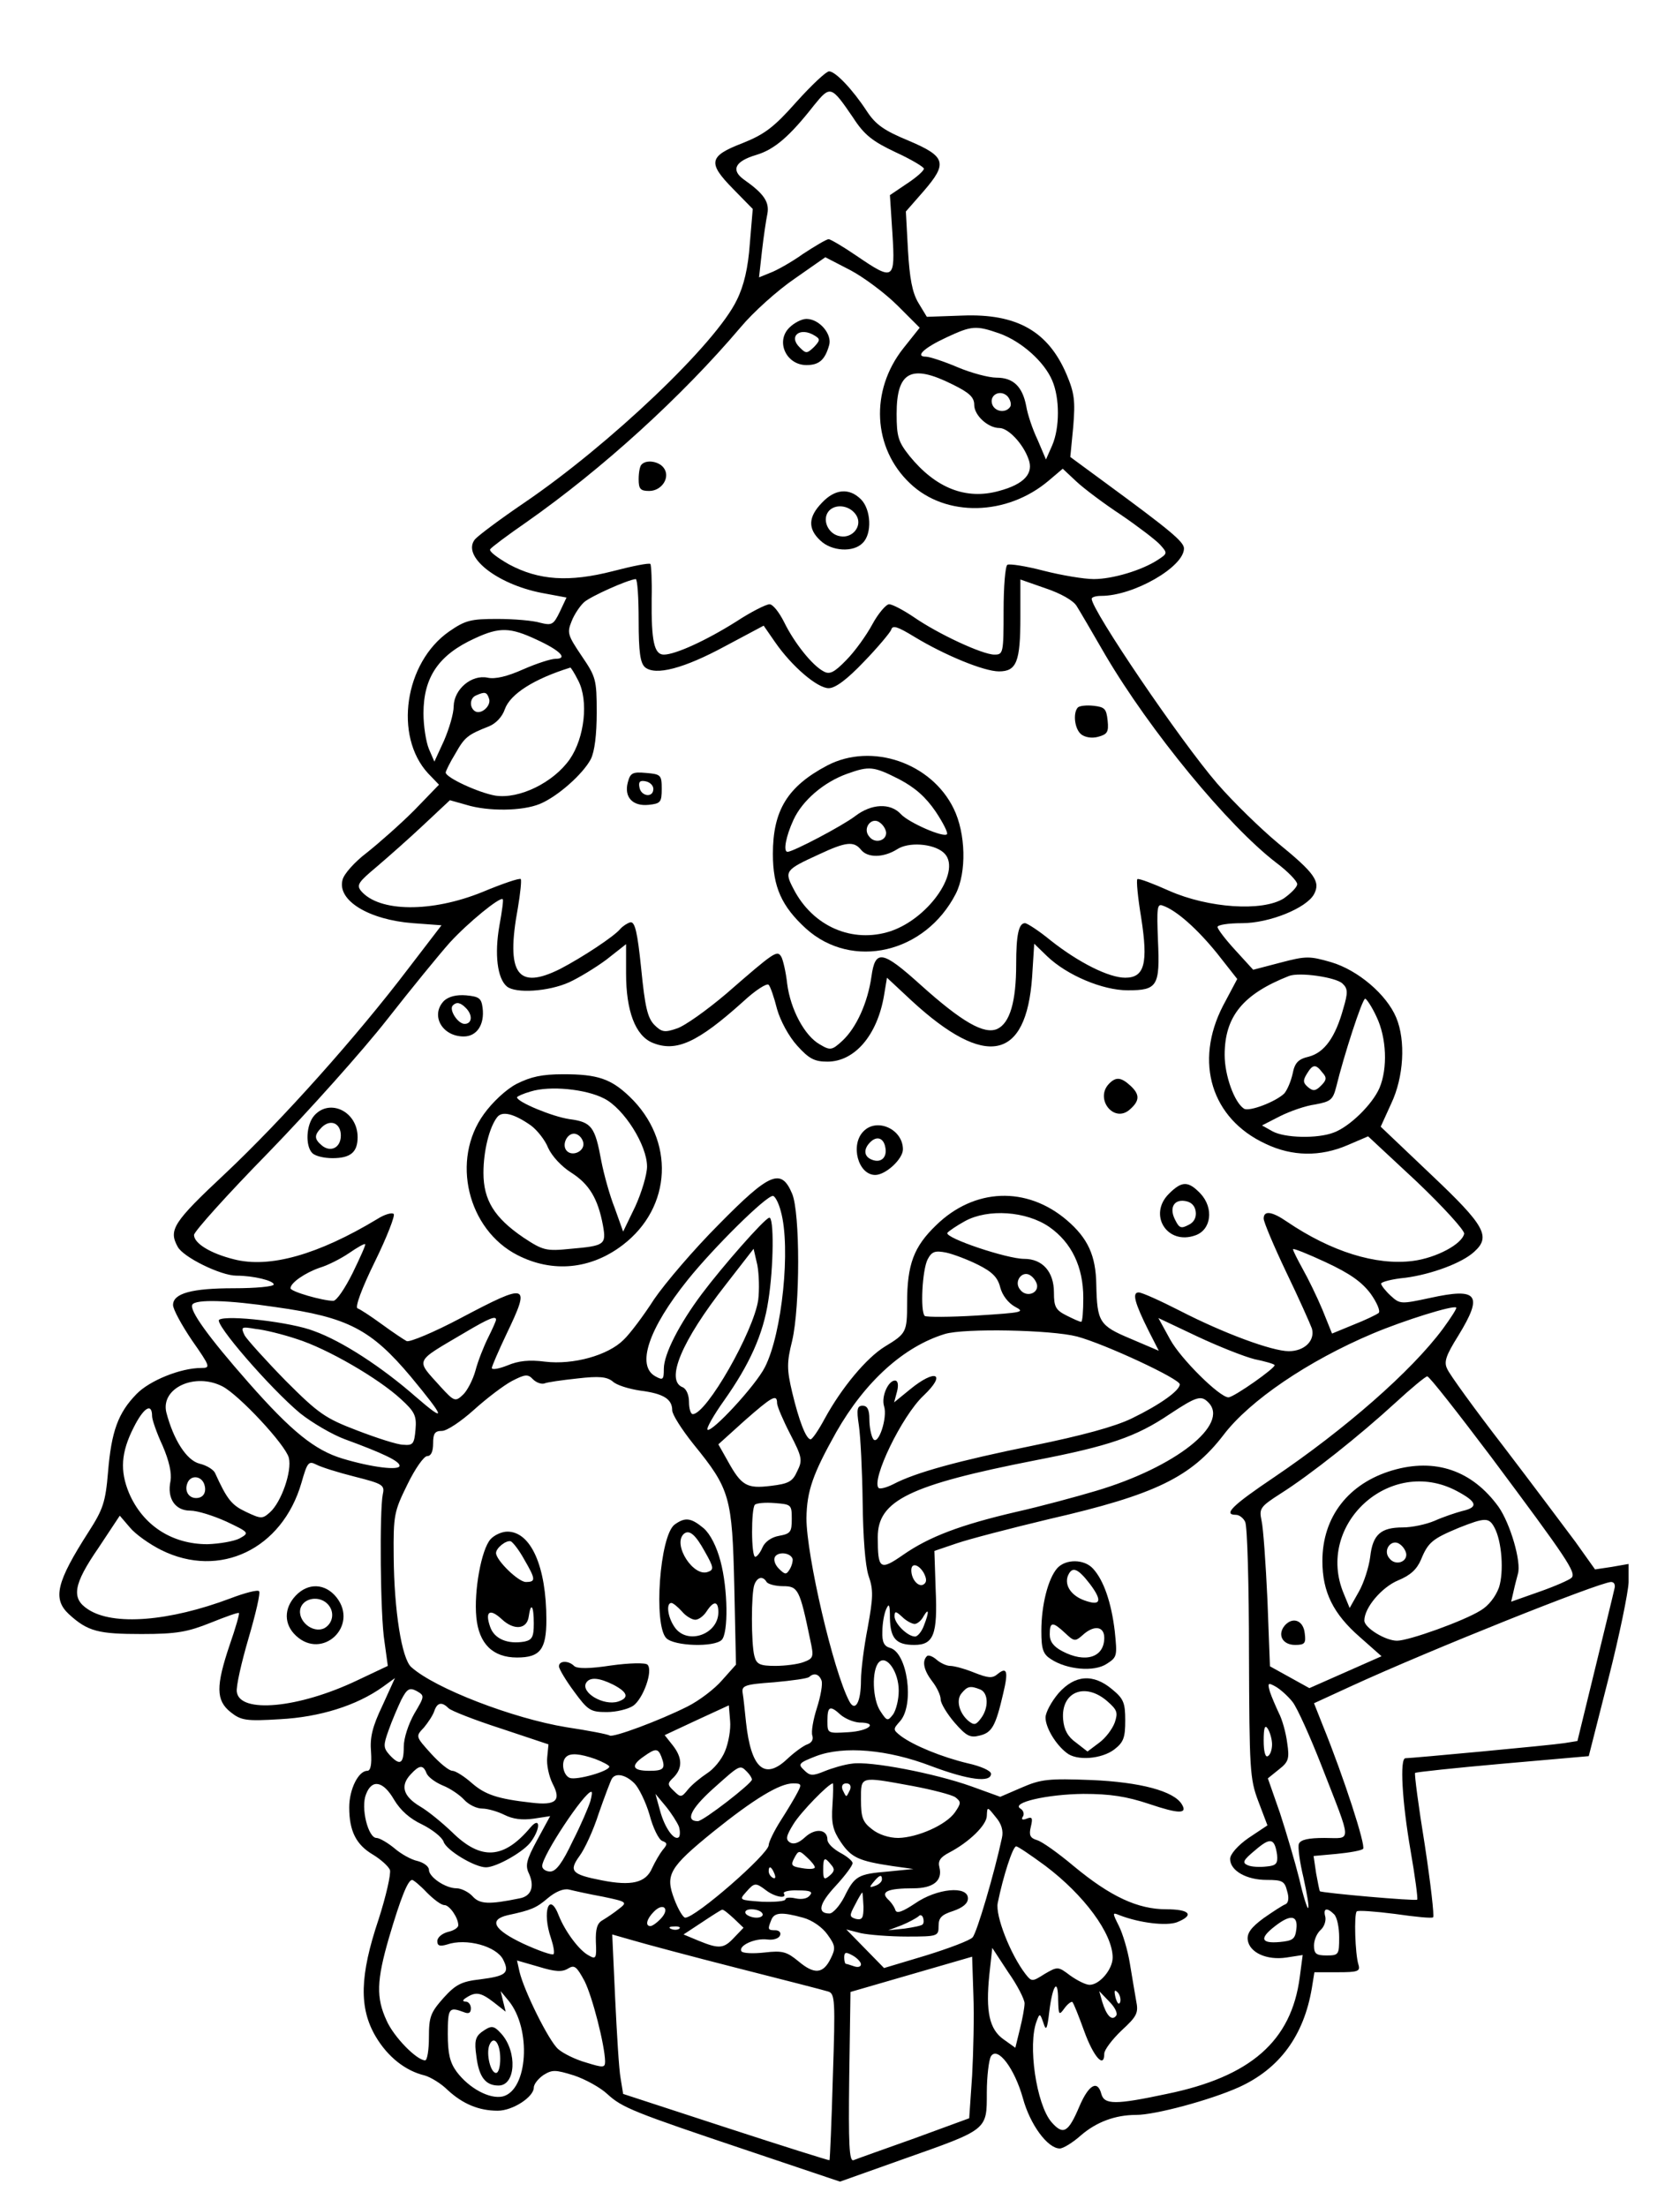 <?xml version="1.0" encoding="UTF-8" standalone="yes"?>
<svg version="1.0" xmlns="http://www.w3.org/2000/svg" width="300pt" height="394pt" viewBox="0 0 400 526" preserveAspectRatio="xMidYMid meet">
  <g transform="translate(0,526) scale(0.1,-0.1)" fill="#000000" stroke="none">
    <path d="M1896 5017 c-54 -61 -76 -77 -128 -98 -81 -31 -84 -47 -23 -109 l47
-48 -7 -83 c-4 -57 -14 -100 -31 -134 -49 -103 -302 -344 -508 -484 -56 -38
-108 -77 -116 -86 -33 -40 51 -107 159 -128 l59 -11 -16 -34 c-15 -31 -19 -33
-47 -26 -16 5 -62 9 -102 9 -63 0 -76 -3 -115 -30 -106 -74 -132 -249 -50
-338 l26 -27 -59 -61 c-33 -33 -84 -78 -113 -101 -29 -22 -55 -51 -58 -65 -13
-49 63 -95 168 -103 l68 -5 -79 -103 c-123 -162 -302 -362 -437 -489 -124
-116 -135 -134 -113 -174 13 -25 103 -69 140 -69 41 0 89 -12 89 -21 0 -5 -43
-9 -95 -9 -100 0 -145 -12 -145 -40 0 -10 20 -47 45 -84 44 -63 45 -66 22 -66
-49 0 -123 -30 -154 -62 -44 -45 -60 -89 -68 -186 -6 -72 -12 -89 -46 -142
-77 -120 -87 -160 -47 -197 45 -41 70 -47 173 -47 84 0 110 5 165 27 35 14 65
25 67 23 2 -1 -8 -36 -22 -76 -33 -98 -33 -132 2 -160 25 -20 37 -22 118 -17
94 5 182 32 245 77 l29 21 -30 -66 c-24 -50 -30 -76 -27 -110 2 -30 -1 -45 -9
-45 -21 0 -43 -44 -43 -87 0 -56 16 -89 57 -113 18 -11 36 -27 40 -36 3 -9 -9
-62 -27 -118 -45 -134 -47 -211 -7 -279 29 -49 71 -82 117 -93 14 -4 39 -19
55 -35 36 -33 74 -49 119 -49 36 0 86 33 86 55 0 8 10 21 23 30 21 13 28 13
73 -1 27 -9 63 -29 79 -44 36 -33 61 -43 338 -136 l217 -73 149 53 c204 72
201 69 201 159 0 39 5 79 10 87 16 24 56 -29 76 -100 17 -63 59 -120 88 -120
8 0 31 14 50 31 37 32 82 49 132 49 45 0 176 35 245 66 97 44 155 123 174 237
l6 37 55 0 c48 0 55 2 50 18 -8 25 -11 121 -4 127 3 3 44 0 91 -6 48 -7 89
-11 91 -8 3 3 -6 81 -20 173 -15 92 -25 169 -23 171 2 2 96 12 209 22 l205 18
47 185 c26 102 47 205 48 229 l0 44 -40 -7 -40 -6 -47 66 c-27 36 -104 139
-172 228 -68 88 -128 171 -133 183 -9 17 -4 32 26 80 60 98 47 115 -67 90 -70
-15 -72 -15 -94 5 -13 12 -23 25 -23 29 0 4 26 11 58 14 61 8 135 35 164 62
40 36 26 62 -102 183 l-121 115 25 55 c30 63 35 150 12 205 -23 55 -91 113
-155 132 -52 15 -60 15 -121 -1 l-65 -17 -42 46 c-24 26 -43 51 -43 56 0 5 26
9 58 9 66 0 154 36 172 69 16 30 2 50 -85 121 -41 34 -107 98 -146 143 -88
102 -299 413 -299 440 0 4 10 7 23 7 77 0 197 69 197 113 0 16 -34 44 -188
157 l-83 61 7 72 c5 62 3 80 -16 125 -44 103 -119 145 -248 140 l-85 -3 -20
33 c-15 25 -21 59 -25 126 l-5 92 42 48 c58 67 54 83 -36 121 -58 24 -78 38
-99 70 -34 52 -75 95 -90 95 -7 0 -42 -33 -78 -73z m135 -37 c27 -42 47 -57
102 -83 37 -17 67 -35 67 -39 0 -5 -18 -21 -41 -36 l-40 -27 6 -92 c7 -111 3
-113 -85 -53 -32 22 -63 40 -67 40 -5 0 -32 -16 -61 -35 -28 -20 -64 -40 -78
-45 l-27 -11 7 63 c4 35 10 75 13 89 5 28 -9 48 -56 81 -32 23 -21 44 30 59
43 13 79 44 137 118 39 48 41 47 93 -29z m106 -448 l53 -53 -39 -49 c-80 -101
-73 -238 16 -322 85 -81 231 -78 331 7 l33 28 32 -30 c18 -17 66 -53 107 -80
41 -28 83 -60 93 -71 18 -20 18 -21 -5 -36 -38 -25 -108 -46 -153 -46 -23 0
-77 9 -120 20 -42 11 -81 17 -86 14 -5 -3 -9 -52 -9 -110 0 -101 -1 -104 -22
-104 -28 0 -134 49 -193 90 -24 16 -50 30 -58 30 -7 0 -26 -22 -40 -48 -14
-26 -42 -65 -62 -85 -29 -30 -40 -35 -54 -27 -27 14 -70 68 -94 117 -12 24
-27 43 -35 43 -8 0 -44 -18 -79 -41 -73 -46 -146 -79 -173 -79 -23 0 -30 32
-29 133 1 43 -1 80 -3 83 -3 3 -43 -5 -89 -17 -105 -27 -177 -22 -248 16 -28
16 -48 31 -45 36 2 4 42 34 87 65 181 127 370 299 510 464 30 36 88 88 129
116 l73 51 60 -31 c32 -17 83 -55 112 -84z m244 -67 c52 -19 106 -67 125 -112
18 -42 18 -112 0 -154 l-15 -34 -20 47 c-12 25 -24 61 -27 80 -9 47 -31 68
-71 68 -18 0 -60 11 -93 25 -33 14 -67 25 -75 25 -27 0 -5 21 49 46 60 28 70
29 127 9z m-113 -121 c41 -20 52 -31 52 -49 0 -25 33 -55 60 -55 21 0 56 -37
69 -73 14 -35 -10 -61 -70 -77 -79 -22 -151 7 -213 83 -27 34 -31 46 -31 101
0 101 35 119 133 70z m138 -53 c-10 -16 -36 -13 -43 5 -8 22 18 37 36 20 7 -8
10 -19 7 -25z m-886 -510 c0 -76 4 -101 15 -111 25 -21 93 -3 191 50 l92 49
27 -39 c40 -58 101 -110 128 -110 16 0 44 21 84 63 33 34 62 69 65 76 3 12 15
8 56 -17 71 -43 165 -82 201 -82 42 0 51 23 51 129 l0 90 60 -21 c36 -12 66
-29 74 -42 7 -11 38 -64 68 -116 107 -182 293 -408 408 -496 28 -21 50 -44 50
-51 0 -7 -15 -22 -32 -34 -51 -32 -180 -23 -273 18 -38 17 -72 30 -76 28 -3
-2 1 -44 9 -92 17 -109 8 -143 -38 -143 -39 0 -111 36 -178 89 -28 23 -56 41
-61 41 -15 0 -21 -28 -21 -98 0 -89 -15 -140 -45 -154 -31 -14 -84 16 -184
106 -90 81 -107 84 -116 19 -9 -63 -36 -122 -69 -153 -25 -23 -29 -24 -54 -9
-36 20 -70 83 -78 145 -3 28 -10 57 -14 64 -10 16 -15 13 -131 -88 -46 -39
-99 -77 -118 -83 -29 -10 -36 -9 -54 9 -16 17 -22 43 -31 134 -9 88 -15 112
-26 110 -7 -2 -18 -9 -24 -16 -15 -18 -91 -68 -143 -95 -102 -51 -130 -12
-101 145 6 35 9 66 7 69 -3 3 -44 -11 -92 -31 -121 -49 -246 -48 -289 3 -11
14 -6 21 37 57 27 23 78 68 112 100 l63 59 39 -11 c52 -16 134 -15 175 2 42
17 103 71 122 107 9 18 14 58 14 111 0 79 -2 85 -36 135 -33 49 -35 55 -24 82
6 16 20 37 30 46 16 14 103 53 123 55 4 0 7 -44 7 -99z m-244 -45 c57 -26 76
-46 46 -46 -11 0 -45 -11 -77 -25 -38 -17 -67 -24 -85 -20 -38 8 -80 -27 -81
-68 0 -18 -11 -54 -23 -82 l-23 -50 -13 30 c-7 17 -13 55 -13 85 0 87 37 140
123 179 58 27 84 26 146 -3z m100 -98 c25 -48 15 -136 -20 -187 -39 -56 -121
-96 -178 -87 -40 7 -118 43 -118 55 0 3 10 24 23 45 22 39 29 45 80 65 17 7
32 23 38 41 13 36 69 72 156 99 1 1 10 -13 19 -31z m-213 -42 c7 -17 -18 -40
-33 -31 -14 9 -13 32 3 38 20 9 25 8 30 -7z m25 -542 c-12 -68 -5 -126 18
-145 21 -17 99 -12 148 10 22 10 62 34 89 54 l47 37 0 -70 c0 -89 22 -148 63
-165 56 -23 107 0 216 98 29 27 57 45 61 40 4 -4 13 -30 20 -58 8 -28 28 -65
48 -87 28 -31 41 -38 72 -38 65 0 119 63 135 158 l7 42 59 -55 c176 -162 273
-143 287 57 l5 79 31 -30 c47 -45 132 -81 192 -81 71 0 77 10 72 119 -3 77 -2
88 11 83 33 -11 83 -56 130 -114 l48 -61 -34 -64 c-69 -134 -28 -269 102 -329
63 -30 130 -31 195 -3 l49 21 116 -108 c63 -60 114 -116 113 -124 -5 -25 -67
-58 -123 -65 -87 -11 -194 22 -300 94 -35 24 -55 27 -55 7 0 -8 24 -65 54
-128 30 -62 57 -123 61 -134 8 -29 -18 -54 -55 -54 -40 0 -156 43 -259 96 -47
24 -91 44 -99 44 -16 0 -10 -24 24 -92 l24 -47 -68 29 c-74 31 -79 40 -81 128
-1 70 -20 111 -70 154 -96 82 -221 77 -312 -12 -53 -51 -69 -93 -69 -185 0
-70 -2 -73 -53 -104 -44 -27 -103 -98 -143 -171 -15 -28 -30 -50 -34 -50 -11
0 -28 45 -44 112 -13 55 -13 71 0 123 19 82 19 304 0 350 -26 62 -53 51 -175
-73 -59 -59 -128 -140 -154 -178 -25 -39 -58 -83 -73 -97 -37 -37 -120 -60
-187 -52 -38 5 -64 2 -90 -9 -20 -8 -37 -11 -37 -6 0 4 16 41 35 81 58 121 52
123 -109 38 -64 -34 -122 -58 -129 -55 -6 3 -33 21 -59 40 -26 19 -52 36 -58
38 -7 2 10 48 41 111 29 59 49 111 45 114 -4 4 -22 -1 -39 -12 -141 -85 -257
-118 -342 -96 -56 14 -95 38 -95 58 0 8 80 97 178 197 97 100 224 242 282 316
58 74 125 156 150 184 43 47 120 110 126 103 2 -2 -2 -30 -8 -63z m2010 -138
c13 -12 13 -22 2 -59 -19 -69 -45 -105 -82 -115 -26 -6 -34 -15 -39 -41 -4
-18 -13 -39 -20 -47 -21 -20 -84 -44 -96 -36 -23 15 -46 79 -46 128 0 92 44
145 153 188 25 10 113 -3 128 -18z m81 -79 c24 -50 27 -123 7 -170 -17 -39
-71 -92 -109 -106 -39 -15 -117 -13 -146 3 l-25 14 43 22 c24 12 61 25 84 28
37 7 42 11 50 42 18 74 62 210 69 210 3 0 16 -19 27 -43z m-129 -133 c11 -12
10 -18 -3 -31 -13 -13 -19 -14 -31 -4 -12 10 -13 16 -3 32 14 23 21 24 37 3z
m-1291 -331 c24 -86 3 -291 -38 -371 -22 -44 -128 -158 -137 -149 -3 3 15 35
40 70 60 85 93 157 105 237 13 80 14 203 2 198 -13 -4 -112 -117 -160 -181
-54 -72 -91 -144 -91 -179 0 -26 -2 -28 -20 -18 -46 25 -17 113 77 230 61 76
186 200 203 200 5 0 14 -17 19 -37z m640 -37 c53 -37 81 -95 81 -169 0 -31 -2
-57 -5 -57 -4 0 -19 7 -35 15 -26 13 -30 21 -30 55 0 49 -27 80 -71 80 -41 0
-190 50 -183 62 3 4 22 17 42 28 55 30 146 24 201 -14z m-1661 -110 c-18 -36
-38 -66 -46 -66 -25 0 -102 22 -102 30 0 13 35 37 70 49 20 6 51 22 70 35 19
13 36 23 38 21 2 -1 -12 -32 -30 -69z m2427 -49 c15 -21 24 -42 19 -46 -5 -4
-32 -17 -60 -28 l-51 -21 -23 57 c-13 31 -34 74 -47 97 -12 22 -23 43 -23 47
0 3 35 -11 78 -31 58 -27 86 -47 107 -75z m-1460 -15 c-11 -75 -123 -272 -156
-272 -5 0 -9 13 -9 29 0 16 -6 31 -15 35 -42 16 -3 110 103 245 l66 85 9 -39
c4 -22 5 -59 2 -83z m524 84 c34 -17 47 -30 53 -54 5 -19 19 -37 35 -46 25
-13 19 -14 -90 -21 -65 -4 -121 -4 -125 -1 -11 11 -6 110 7 135 10 19 18 21
44 16 18 -4 52 -17 76 -29z m141 -51 c0 -19 -27 -26 -40 -9 -18 20 6 50 26 33
8 -6 14 -17 14 -24z m-1815 -50 c172 -24 227 -53 322 -166 82 -99 86 -112 12
-48 -81 71 -176 133 -243 157 -53 21 -207 39 -226 27 -13 -8 121 -163 193
-223 29 -23 77 -51 107 -62 90 -33 130 -52 130 -63 0 -12 -66 -4 -136 17 -66
20 -121 64 -224 181 -96 109 -142 173 -134 186 8 13 85 11 199 -6z m2782 -52
c-75 -101 -233 -239 -403 -354 -98 -66 -122 -89 -90 -89 8 0 18 -8 22 -17 5
-10 9 -151 9 -313 1 -277 2 -299 22 -352 l22 -58 -45 -30 c-26 -18 -44 -39
-44 -50 0 -28 39 -50 87 -50 38 0 43 -3 49 -27 5 -16 3 -28 -4 -31 -6 -2 -29
-17 -52 -33 -30 -22 -40 -36 -38 -52 4 -30 45 -49 92 -42 l39 6 -7 -53 c-20
-152 -117 -237 -317 -278 -122 -26 -149 -26 -156 0 -9 34 -30 22 -52 -29 -27
-64 -39 -70 -67 -38 -36 42 -57 185 -35 241 7 19 8 18 16 -5 6 -20 9 -16 14
28 8 64 21 80 21 27 1 -36 2 -38 15 -20 8 11 17 17 19 15 3 -3 15 -33 28 -69
22 -61 48 -91 48 -54 0 9 19 34 41 55 37 34 41 42 35 71 -3 18 -10 58 -15 89
-5 31 -17 71 -26 89 -16 32 -16 33 1 26 49 -19 112 -26 137 -17 43 17 31 31
-25 31 -68 0 -133 30 -221 103 -37 31 -76 59 -88 62 -16 5 -19 12 -14 32 5 21
3 24 -10 19 -10 -4 -14 -2 -9 5 4 6 1 15 -6 19 -23 14 63 34 150 35 64 0 103
-6 157 -24 71 -24 92 -24 78 -1 -19 32 -100 53 -215 58 -103 4 -121 2 -167
-18 l-51 -22 -69 25 c-87 31 -242 61 -285 54 -18 -2 -48 -11 -65 -18 -29 -12
-35 -11 -49 3 -15 14 -12 17 29 33 66 25 171 16 275 -24 88 -33 142 -40 142
-18 0 7 -24 18 -56 25 -62 15 -128 42 -159 65 -19 15 -19 16 -2 35 35 39 18
164 -24 175 -14 4 -19 14 -18 39 0 18 4 42 9 53 7 16 9 11 9 -21 1 -49 15 -64
58 -64 46 0 56 24 51 133 l-3 91 53 18 c29 10 129 36 221 58 253 58 338 100
415 200 62 82 202 177 356 242 76 32 192 68 199 62 2 -2 -13 -25 -32 -51z
m-2257 22 c0 -3 -9 -23 -19 -43 -10 -20 -24 -55 -30 -78 -6 -22 -20 -49 -30
-58 -18 -17 -21 -16 -53 19 -60 67 -65 57 57 129 59 35 75 41 75 31z m1808
-94 c24 -5 46 -11 48 -14 5 -5 -97 -77 -110 -77 -21 0 -114 92 -139 138 l-28
51 93 -44 c51 -24 112 -48 136 -54z m-2283 48 c73 -23 195 -94 248 -143 33
-30 38 -40 35 -73 -3 -34 -6 -38 -29 -36 -14 0 -63 16 -110 34 -76 29 -92 40
-170 118 -47 48 -91 97 -98 108 -10 21 -9 22 26 16 21 -2 65 -13 98 -24z
m1860 6 c67 -18 245 -101 245 -114 0 -15 -48 -49 -114 -81 -41 -20 -119 -41
-236 -65 -177 -36 -280 -64 -333 -92 -16 -8 -31 -12 -35 -9 -18 19 55 171 107
220 56 53 29 65 -32 15 l-38 -31 7 26 c4 16 2 26 -5 26 -16 0 -33 -38 -26 -61
9 -27 -14 -96 -26 -78 -5 8 -9 29 -9 47 0 23 -5 32 -16 32 -13 0 -15 -8 -9
-47 4 -27 8 -109 9 -183 1 -83 6 -150 14 -175 12 -34 11 -52 -2 -124 -9 -46
-16 -102 -16 -125 0 -53 -14 -77 -28 -50 -38 72 -102 347 -102 436 1 65 15
105 71 205 69 121 161 204 259 234 46 14 253 10 315 -6z m-1270 -112 c6 3 42
8 79 12 52 6 70 4 84 -7 9 -9 39 -18 66 -22 55 -7 76 -20 76 -47 0 -10 23 -46
51 -81 87 -107 92 -125 97 -339 l4 -186 -33 -37 c-18 -21 -55 -49 -83 -63 -68
-34 -176 -74 -185 -69 -4 3 -51 12 -104 20 -127 21 -312 92 -369 143 -23 20
-41 136 -42 263 -1 100 1 108 33 173 18 37 39 67 47 67 9 0 14 11 14 30 0 24
4 30 21 30 12 0 46 23 76 50 31 28 72 59 91 69 31 16 38 17 50 4 8 -8 20 -12
27 -10z m2258 -176 c179 -240 203 -275 191 -287 -5 -5 -39 -20 -76 -33 l-68
-24 6 26 c3 14 8 32 10 40 9 28 -18 120 -46 160 -63 87 -151 117 -253 87 -105
-31 -167 -111 -167 -216 0 -74 26 -126 89 -181 l52 -46 -86 -38 -86 -38 -47
26 -47 26 -6 158 c-4 87 -10 172 -14 189 -6 29 -4 33 46 65 71 45 188 138 273
216 38 35 72 63 76 63 5 0 73 -87 153 -193z m-3025 169 c40 -21 150 -139 158
-170 8 -32 -18 -106 -45 -130 -18 -16 -21 -16 -57 1 -34 16 -45 29 -74 93 -4
8 -20 18 -37 22 -31 8 -62 57 -79 122 -14 58 68 96 134 62z m1322 -40 c0 -7
14 -40 31 -73 29 -56 30 -63 17 -89 -11 -25 -21 -30 -63 -35 -57 -7 -70 0
-103 60 l-22 39 62 56 c66 58 78 65 78 42z m1028 2 c52 -52 -79 -155 -268
-211 -47 -14 -132 -37 -190 -50 -133 -31 -207 -59 -269 -102 -56 -39 -61 -35
-61 42 0 87 75 124 376 183 176 34 240 56 320 110 65 43 75 45 92 28z m-2518
-33 c0 -8 11 -40 25 -70 16 -37 22 -66 19 -84 -9 -42 11 -71 47 -71 17 0 55
-12 86 -26 55 -26 55 -27 32 -40 -13 -7 -48 -13 -77 -14 -85 0 -154 45 -187
122 -22 53 -19 97 11 156 24 48 44 60 44 27z m483 -144 c67 -17 72 -20 67 -42
-8 -40 -6 -290 4 -351 l8 -58 -74 -35 c-139 -66 -279 -79 -286 -27 -2 13 11
70 28 128 17 58 29 109 25 112 -3 4 -34 -4 -68 -17 -146 -55 -280 -66 -340
-26 -40 26 -35 59 25 146 l51 77 24 -28 c13 -16 47 -40 75 -54 139 -69 288 2
334 160 14 49 17 53 35 44 11 -6 52 -19 92 -29z m-359 -17 c7 -19 -1 -34 -19
-34 -18 0 -28 17 -21 35 7 20 32 19 40 -1z m2986 -17 c49 -26 53 -39 13 -48
-15 -4 -45 -14 -65 -23 -21 -9 -55 -16 -76 -16 -53 0 -72 -17 -78 -70 -3 -24
-15 -62 -27 -83 l-22 -39 -14 34 c-69 164 110 329 269 245z m-1585 -67 c0 -31
-3 -35 -30 -40 -18 -3 -34 -14 -40 -28 -5 -12 -13 -22 -17 -22 -10 0 -10 114
-1 124 4 4 25 6 48 4 39 -3 40 -4 40 -38z m1675 -20 c18 -33 23 -106 11 -143
-8 -22 -25 -44 -44 -55 -40 -25 -171 -72 -199 -72 -28 0 -78 31 -78 48 0 31
42 80 81 96 29 12 44 26 54 49 17 42 28 50 90 76 63 25 72 25 85 1z m-210 -65
c0 -19 -27 -26 -40 -9 -18 20 6 50 26 33 8 -6 14 -17 14 -24z m-1463 -10 c1
-5 -2 -17 -7 -25 -8 -13 -11 -13 -26 2 -9 9 -13 21 -9 28 8 13 37 10 42 -5z
m313 -34 c7 -14 7 -22 -1 -27 -12 -7 -29 12 -29 34 0 19 18 14 30 -7z m-375
-21 c3 -5 21 -10 39 -10 36 0 40 -7 65 -128 9 -41 8 -44 -16 -53 -13 -5 -44
-9 -67 -9 -37 0 -45 4 -50 23 -8 29 -8 151 0 171 7 18 20 21 29 6z m2021 -17
c-2 -10 -23 -95 -46 -190 l-42 -172 -31 -5 c-31 -5 -365 -36 -379 -36 -14 0
-8 -103 12 -219 11 -63 18 -116 16 -118 -3 -4 -228 16 -232 20 -1 1 -5 21 -9
43 l-6 41 55 5 c31 3 59 8 63 12 7 7 -46 171 -96 294 l-21 53 87 40 c187 86
590 247 621 249 8 0 11 -7 8 -17z m-1668 -83 c6 0 16 8 21 18 13 22 14 11 1
-22 -5 -14 -15 -26 -21 -26 -18 0 -49 31 -49 48 0 13 3 13 18 -1 10 -10 24
-17 30 -17z m-38 -159 c0 -21 -6 -45 -13 -56 -13 -17 -15 -17 -30 6 -20 28
-22 100 -4 118 18 18 47 -23 47 -68z m-184 24 c3 -8 -2 -37 -11 -65 -9 -28
-14 -57 -11 -66 3 -9 -1 -17 -12 -21 -9 -3 -31 -19 -48 -35 -54 -51 -86 -22
-98 87 -3 28 -6 59 -8 70 -3 18 4 21 75 26 43 4 81 9 84 13 11 10 23 7 29 -9z
m1123 -51 c11 -14 42 -83 69 -152 74 -190 73 -172 7 -172 -38 0 -57 -4 -61
-14 -3 -7 2 -44 11 -81 8 -37 14 -70 11 -72 -2 -2 -12 29 -21 69 -10 40 -31
111 -46 157 l-29 83 26 21 c23 18 26 25 20 64 -3 24 -12 56 -20 71 -7 15 -17
38 -21 50 -6 21 -5 23 13 13 11 -6 30 -23 41 -37z m-2094 -28 c-14 -25 -25
-58 -25 -79 0 -41 -9 -46 -34 -19 -15 17 -15 23 -2 59 8 23 22 55 30 72 14 27
20 30 37 21 19 -11 19 -12 -6 -54z m82 13 c6 -6 62 -28 124 -48 l114 -38 -3
-31 c-2 -17 4 -45 13 -63 21 -40 8 -52 -50 -45 -81 9 -111 19 -143 47 -18 16
-39 29 -46 29 -8 0 -30 18 -51 41 -37 41 -37 41 -17 62 10 12 22 30 25 40 7
20 18 22 34 6z m659 -102 c-8 -20 -27 -43 -43 -53 -15 -10 -36 -27 -45 -38
-16 -20 -18 -20 -34 -4 -16 15 -16 18 0 33 21 22 20 47 -3 76 l-19 24 77 36
76 35 3 -37 c2 -20 -4 -53 -12 -72z m276 86 c11 -9 30 -17 44 -18 46 0 24 -20
-26 -23 -50 -3 -50 -3 -50 27 0 35 6 38 32 14z m1028 -70 c0 -12 -4 -25 -10
-28 -6 -4 -10 11 -10 37 0 31 3 39 10 28 5 -8 10 -25 10 -37z m-1456 -29 c11
-29 6 -34 -29 -34 -40 0 -45 12 -13 34 28 20 34 20 42 0z m-157 -6 c18 -7 33
-15 33 -18 0 -11 -78 -33 -94 -27 -16 6 -22 38 -9 50 10 10 33 8 70 -5z m-403
-33 c3 -9 20 -22 39 -30 18 -7 41 -23 51 -34 11 -12 30 -21 43 -21 13 0 37 -7
53 -15 20 -10 42 -13 70 -9 l39 6 -31 -57 c-26 -48 -29 -61 -19 -81 13 -30 5
-53 -23 -58 -73 -15 -95 -14 -112 5 -9 10 -27 19 -38 19 -27 0 -66 27 -66 44
0 8 -12 17 -27 21 -15 3 -40 17 -56 31 -16 13 -35 24 -42 24 -20 0 -38 72 -25
104 14 37 41 32 67 -13 15 -25 37 -45 67 -59 24 -12 47 -30 51 -41 6 -20 74
-61 101 -61 25 0 92 38 108 62 23 32 21 60 -2 33 -64 -76 -118 -79 -187 -11
-23 22 -57 50 -76 61 -40 24 -48 49 -23 76 21 23 30 24 38 4z m764 3 c7 -7 12
-15 12 -19 0 -9 -116 -99 -129 -99 -30 0 -18 28 35 76 66 59 65 59 82 42z
m-268 -28 c10 -10 27 -44 36 -75 8 -31 22 -59 30 -62 13 -5 13 -8 1 -22 -7 -9
-18 -28 -25 -43 -15 -35 -49 -43 -120 -29 -72 14 -79 22 -53 58 12 16 33 61
46 102 14 40 28 77 31 82 9 15 33 10 54 -11z m662 -6 c48 -9 94 -21 103 -27
14 -11 14 -14 -1 -36 -21 -30 -89 -60 -135 -61 -22 0 -47 8 -63 21 -22 17 -26
28 -26 70 0 57 -4 56 122 33z m-273 -15 c-6 -12 -24 -42 -40 -67 -16 -25 -29
-52 -29 -59 0 -21 -174 -173 -199 -173 -5 0 -17 20 -26 44 -22 58 -13 75 93
161 97 78 158 115 190 115 20 0 21 -2 11 -21z m83 -31 c-3 -43 1 -60 20 -88
25 -37 43 -45 123 -57 l50 -7 -60 -6 c-72 -6 -80 -10 -105 -61 -11 -21 -27
-39 -35 -39 -30 0 -25 23 14 65 23 25 41 49 41 55 0 5 -13 16 -30 25 -16 9
-30 22 -30 31 0 25 -29 28 -53 6 -15 -14 -27 -18 -36 -13 -11 7 -10 15 8 44
17 28 84 97 94 97 1 0 1 -24 -1 -52z m42 37 c-4 -8 -7 -15 -9 -15 -2 0 -5 7
-9 15 -3 9 0 15 9 15 9 0 12 -6 9 -15z m-619 -27 c-4 -13 -22 -56 -42 -95 -25
-53 -40 -73 -54 -73 -10 0 -19 6 -19 13 0 25 101 177 117 177 3 0 1 -10 -2
-22z m211 -61 c3 -10 3 -21 0 -25 -11 -10 -34 22 -45 63 l-11 40 25 -30 c13
-16 27 -38 31 -48z m770 -27 c-18 -84 -60 -227 -70 -237 -6 -7 -56 -26 -111
-43 l-100 -30 -45 46 -45 46 35 -9 c19 -4 69 -8 110 -8 73 0 75 1 75 25 0 20
7 27 35 36 23 8 35 18 35 30 0 31 -74 24 -126 -12 -30 -20 -44 -25 -47 -16 -2
7 -10 19 -18 26 -18 18 0 26 61 26 47 0 70 18 62 50 -4 15 2 24 23 35 48 25
90 66 90 88 1 22 1 22 21 -3 14 -16 19 -33 15 -50z m656 -40 c2 -21 -2 -26
-25 -28 -16 -2 -36 -1 -45 3 -14 6 -11 12 18 36 36 31 46 29 52 -11z m-553
-26 c93 -70 161 -162 161 -219 0 -28 -31 -65 -55 -65 -9 0 -29 10 -46 22 -29
22 -30 22 -61 4 -30 -19 -31 -19 -46 0 -36 47 -72 139 -66 169 13 64 36 135
44 135 4 0 35 -21 69 -46z m-549 -4 c0 -4 -13 -5 -30 -2 -26 4 -28 7 -19 24
10 19 12 19 30 2 10 -9 19 -20 19 -24z m39 6 c9 -10 8 -16 -4 -26 -13 -11 -15
-8 -15 14 0 30 3 32 19 12z m-135 -22 c3 -8 2 -12 -4 -9 -6 3 -10 10 -10 16 0
14 7 11 14 -7z m256 -13 c0 -5 -7 -12 -16 -15 -14 -5 -15 -4 -4 9 14 17 20 19
20 6z m-1085 -31 c16 -16 34 -30 42 -30 12 0 33 -30 33 -48 0 -6 -11 -13 -25
-16 -14 -4 -25 -13 -25 -22 0 -11 6 -13 23 -8 46 16 118 -4 134 -36 16 -32 7
-39 -55 -47 -44 -5 -58 -12 -87 -44 -31 -35 -35 -45 -35 -94 0 -30 -4 -55 -9
-55 -20 0 -75 56 -92 95 -25 54 -24 95 6 198 28 95 45 137 55 137 3 0 19 -13
35 -30z m809 5 c21 -16 51 -21 42 -7 -2 4 13 8 34 7 29 0 36 -3 28 -12 -6 -8
-20 -10 -34 -7 -13 3 -24 2 -24 -2 0 -5 -25 -7 -56 -6 -54 4 -55 4 -38 23 20
23 23 23 48 4z m-389 -15 c57 -12 59 -13 38 -29 -11 -9 -29 -21 -39 -27 -13
-7 -17 -21 -16 -52 2 -39 0 -42 -17 -32 -23 12 -56 57 -71 94 -23 61 -41 11
-19 -53 6 -18 9 -35 6 -38 -3 -3 -35 8 -72 25 -70 33 -84 57 -37 68 56 12 68
17 96 41 18 15 37 23 50 20 12 -3 48 -11 81 -17z m621 -24 c0 -27 -3 -32 -18
-29 -16 5 -16 8 -2 34 8 16 16 29 17 29 1 0 2 -15 3 -34z m-482 -27 c-9 -10
-21 -19 -26 -19 -13 0 -9 17 8 34 22 23 39 8 18 -15z m173 -1 l23 -22 -22 -23
c-25 -27 -36 -28 -85 -8 l-36 15 44 29 c24 16 46 30 48 30 3 1 15 -9 28 -21z
m68 12 c3 -5 -3 -10 -14 -10 -11 0 -23 5 -26 10 -3 6 3 10 14 10 11 0 23 -4
26 -10z m1363 -2 c7 -7 12 -31 12 -55 0 -41 -1 -43 -30 -43 -25 0 -30 4 -30
24 0 13 7 29 16 37 8 7 13 21 11 31 -6 21 4 23 21 6z m-1266 -8 c22 -6 46 -23
58 -40 19 -26 20 -33 8 -57 -18 -37 -39 -39 -77 -7 -28 23 -38 26 -81 21 -27
-3 -52 -2 -55 3 -8 13 32 32 62 28 15 -2 28 3 30 10 3 6 -2 12 -11 12 -18 0
-19 2 -10 24 7 19 25 20 76 6z m285 -16 c-2 -3 -22 -7 -43 -10 l-39 -4 32 12
c17 7 35 17 40 21 4 5 9 3 11 -3 2 -6 2 -13 -1 -16z m891 -11 c-3 -24 -8 -28
-40 -31 -45 -4 -48 9 -12 37 38 30 56 27 52 -6z m-1471 1 c-3 -3 -12 -4 -19
-1 -8 3 -5 6 6 6 11 1 17 -2 13 -5z m138 -94 c110 -28 208 -53 217 -56 16 -5
17 -21 11 -202 -3 -108 -7 -198 -8 -200 -1 -1 -112 34 -247 78 l-245 80 -6 37
c-4 21 -9 107 -13 190 l-7 153 49 -14 c27 -8 139 -38 249 -66z m685 -84 c0
-10 -5 -37 -11 -61 l-11 -45 -28 20 c-34 24 -43 66 -34 154 l7 64 38 -58 c22
-31 39 -65 39 -74z m-390 93 c0 -6 -7 -8 -16 -5 -9 3 -18 6 -20 6 -2 0 -4 7
-4 15 0 13 4 14 20 5 11 -6 20 -16 20 -21z m265 -265 l-7 -102 -131 -48 c-73
-26 -138 -49 -145 -52 -10 -3 -12 38 -10 198 l3 203 145 42 145 42 3 -91 c2
-50 0 -137 -3 -192z m-963 255 c15 9 20 5 39 -30 19 -38 48 -152 49 -191 0
-16 -4 -16 -46 -3 -25 7 -55 22 -66 32 -22 19 -81 138 -92 184 l-6 27 52 -15
c39 -12 56 -13 70 -4z m1316 -80 c-3 -8 -7 -3 -11 10 -4 17 -3 21 5 13 5 -5 8
-16 6 -23z m-1493 -1 l28 -22 -6 24 -6 25 19 -23 c55 -67 46 -213 -14 -228
-31 -7 -80 19 -110 59 -16 22 -21 43 -21 90 0 62 3 65 38 52 12 -5 17 -2 17 9
0 9 -6 16 -12 16 -9 0 -8 4 2 10 22 14 34 12 65 -12z m1483 -32 c-10 -13 -23
1 -33 34 l-7 25 24 -25 c14 -14 21 -29 16 -34z"/>
    <path d="M1879 4479 c-33 -33 -7 -89 41 -89 30 0 44 12 54 47 8 26 -23 63 -54
63 -11 0 -29 -9 -41 -21z m61 -19 c13 -8 13 -11 -2 -27 -17 -16 -19 -16 -34
-1 -28 27 1 50 36 28z"/>
    <path d="M1527 4153 c-4 -3 -7 -19 -7 -35 0 -23 4 -28 25 -28 31 0 52 34 34
56 -12 15 -41 19 -52 7z"/>
    <path d="M1957 4062 c-33 -34 -34 -62 -4 -90 27 -26 79 -29 101 -6 23 22 20
80 -4 104 -28 28 -62 25 -93 -8z m83 -32 c13 -24 -10 -53 -39 -48 -30 4 -46
42 -26 62 18 17 52 10 65 -14z"/>
    <path d="M2567 3574 c-12 -13 -8 -51 8 -64 9 -7 25 -10 40 -6 22 6 26 11 23
39 -3 28 -7 32 -33 35 -17 2 -34 0 -38 -4z"/>
    <path d="M1970 3436 c-95 -50 -130 -107 -130 -211 0 -79 21 -125 79 -178 110
-99 284 -59 357 83 26 51 24 144 -5 203 -53 109 -195 158 -301 103z m171 -33
c38 -20 63 -42 87 -77 18 -27 30 -51 27 -54 -8 -9 -92 28 -110 48 -25 27 -70
25 -109 -5 -30 -23 -148 -85 -161 -85 -11 0 -4 37 14 76 21 46 72 90 128 110
53 19 63 18 124 -13z m-31 -128 c0 -19 -27 -26 -40 -9 -18 20 6 50 26 33 8 -6
14 -17 14 -24z m-60 -40 c16 -20 54 -19 86 1 27 18 85 14 110 -7 47 -39 -31
-156 -125 -188 -91 -30 -186 11 -232 101 -22 42 -20 45 61 82 64 30 83 32 100
11z"/>
    <path d="M1494 3395 c-9 -35 12 -57 50 -53 28 3 31 6 31 38 0 33 -2 35 -37 38
-33 3 -38 0 -44 -23z m61 -15 c0 -22 -29 -18 -33 3 -3 14 1 18 15 15 10 -2 18
-10 18 -18z"/>
    <path d="M1056 2875 c-33 -34 -5 -85 47 -85 31 0 50 28 45 68 -3 23 -8 27 -39
30 -24 2 -42 -3 -53 -13z m52 -17 c17 -17 15 -38 -3 -38 -16 0 -38 34 -28 44
9 9 18 7 31 -6z"/>
    <path d="M1229 2677 c-25 -13 -58 -44 -78 -72 -79 -109 -39 -275 80 -336 84
-43 175 -34 251 24 118 90 125 250 16 354 -44 42 -76 53 -157 53 -52 0 -78 -6
-112 -23z m209 -35 c47 -24 102 -111 102 -162 0 -19 -13 -62 -28 -95 l-29 -60
-20 56 c-12 30 -26 81 -32 112 -15 82 -23 93 -76 100 -41 6 -125 41 -125 52 0
2 15 9 33 14 45 14 131 6 175 -17z m-175 -64 c15 -11 34 -35 41 -53 9 -20 32
-45 56 -60 42 -27 63 -61 75 -126 8 -45 4 -48 -77 -55 -59 -6 -66 -4 -113 27
-69 47 -95 89 -95 154 0 52 14 109 33 133 12 15 40 8 80 -20z m125 -41 c4 -20
-25 -34 -39 -20 -14 14 1 45 20 41 9 -2 17 -11 19 -21z"/>
    <path d="M2642 2678 c-36 -36 11 -96 49 -62 24 21 24 36 1 57 -22 20 -34 21
-50 5z"/>
    <path d="M747 2602 c-20 -22 -22 -73 -5 -90 7 -7 28 -12 48 -12 43 0 60 14 60
50 0 61 -66 93 -103 52z m63 -48 c0 -29 -24 -41 -45 -24 -19 16 -19 25 0 44
21 20 45 9 45 -20z"/>
    <path d="M2056 2564 c-32 -32 -13 -104 28 -104 25 0 66 38 66 61 0 48 -62 76
-94 43z m52 -38 c5 -24 -10 -38 -31 -30 -20 7 -22 25 -5 42 16 16 32 10 36
-12z"/>
    <path d="M2784 2415 c-50 -50 -4 -123 63 -99 38 13 45 65 12 100 -29 30 -44
30 -75 -1z m64 -42 c2 -14 -4 -26 -17 -32 -17 -9 -22 -8 -31 10 -16 29 -5 51
22 47 15 -2 24 -11 26 -25z"/>
    <path d="M2518 1523 c-22 -25 -38 -88 -38 -150 0 -43 4 -55 23 -67 38 -25 103
-31 133 -11 25 16 25 19 19 78 -8 67 -26 121 -52 149 -21 23 -65 23 -85 1z
m78 -38 c30 -40 26 -53 -13 -39 -31 11 -48 35 -40 58 10 24 23 20 53 -19z
m-59 -117 c21 -20 24 -20 41 -5 27 25 52 22 52 -6 0 -47 -45 -61 -100 -32 -21
11 -30 23 -30 40 0 31 7 31 37 3z"/>
    <path d="M2207 1313 c-12 -12 -7 -34 13 -60 11 -14 20 -33 20 -43 0 -9 15 -34
33 -55 28 -32 37 -37 60 -31 29 7 38 22 56 100 13 54 9 65 -14 46 -12 -10 -22
-9 -55 4 -22 9 -48 16 -57 16 -9 0 -24 7 -33 15 -9 8 -20 12 -23 8z m127 -79
c20 -8 21 -44 2 -69 -12 -16 -16 -17 -30 -6 -22 19 -30 50 -16 66 14 17 21 18
44 9z"/>
    <path d="M2521 1225 c-17 -20 -31 -46 -31 -58 0 -24 24 -64 50 -84 24 -20 84
-15 114 8 22 17 26 28 26 69 0 42 -4 52 -31 74 -45 38 -89 35 -128 -9z m116
-19 c24 -21 26 -27 18 -51 -6 -16 -22 -37 -37 -48 l-28 -21 -27 21 c-20 14
-29 31 -31 55 -6 66 52 90 105 44z"/>
    <path d="M1606 1627 c-36 -26 -51 -240 -20 -271 19 -19 114 -22 132 -4 16 16
15 121 -3 188 -9 34 -24 64 -40 78 -30 25 -44 27 -69 9z m72 -65 c21 -37 22
-43 7 -48 -34 -13 -84 64 -58 90 13 12 28 0 51 -42z m-55 -142 c9 -11 24 -20
32 -20 8 0 20 9 27 20 17 26 28 25 28 -2 0 -53 -74 -79 -104 -36 -17 24 -21
58 -8 58 4 0 15 -9 25 -20z"/>
    <path d="M1167 1592 c-22 -24 -40 -124 -34 -186 6 -63 39 -96 97 -96 55 0 70
19 70 90 0 127 -37 210 -93 210 -13 0 -31 -8 -40 -18z m80 -48 c28 -48 28 -54
4 -54 -18 0 -71 52 -71 69 0 12 24 31 35 28 5 -2 20 -21 32 -43z m23 -153 c0
-32 -4 -39 -22 -43 -40 -7 -72 6 -82 35 -13 37 -1 45 28 18 29 -27 60 -24 64
7 5 35 12 26 12 -17z"/>
    <path d="M1330 1289 c0 -6 16 -33 36 -60 33 -45 39 -49 78 -49 23 0 51 7 63
15 24 17 48 84 34 98 -5 5 -44 4 -87 -2 -52 -8 -81 -8 -88 -1 -13 13 -36 13
-36 -1z m130 -44 c34 -18 38 -31 11 -40 -35 -11 -90 22 -76 45 9 14 31 12 65
-5z"/>
    <path d="M3060 1386 c-18 -22 -5 -46 25 -46 23 0 26 4 23 27 -3 32 -29 41 -48
19z"/>
    <path d="M702 1457 c-28 -30 -28 -68 1 -95 63 -59 150 23 97 91 -27 34 -68 36
-98 4z m76 -19 c18 -18 14 -46 -7 -58 -28 -14 -66 18 -57 48 8 24 44 30 64 10z"/>
    <path d="M1145 417 c-14 -11 -17 -22 -12 -56 6 -51 22 -71 53 -71 41 0 45 80
7 123 -19 21 -24 21 -48 4z m45 -63 c0 -19 -4 -34 -10 -34 -13 0 -24 45 -16
66 10 25 26 6 26 -32z"/>
  </g>
</svg>